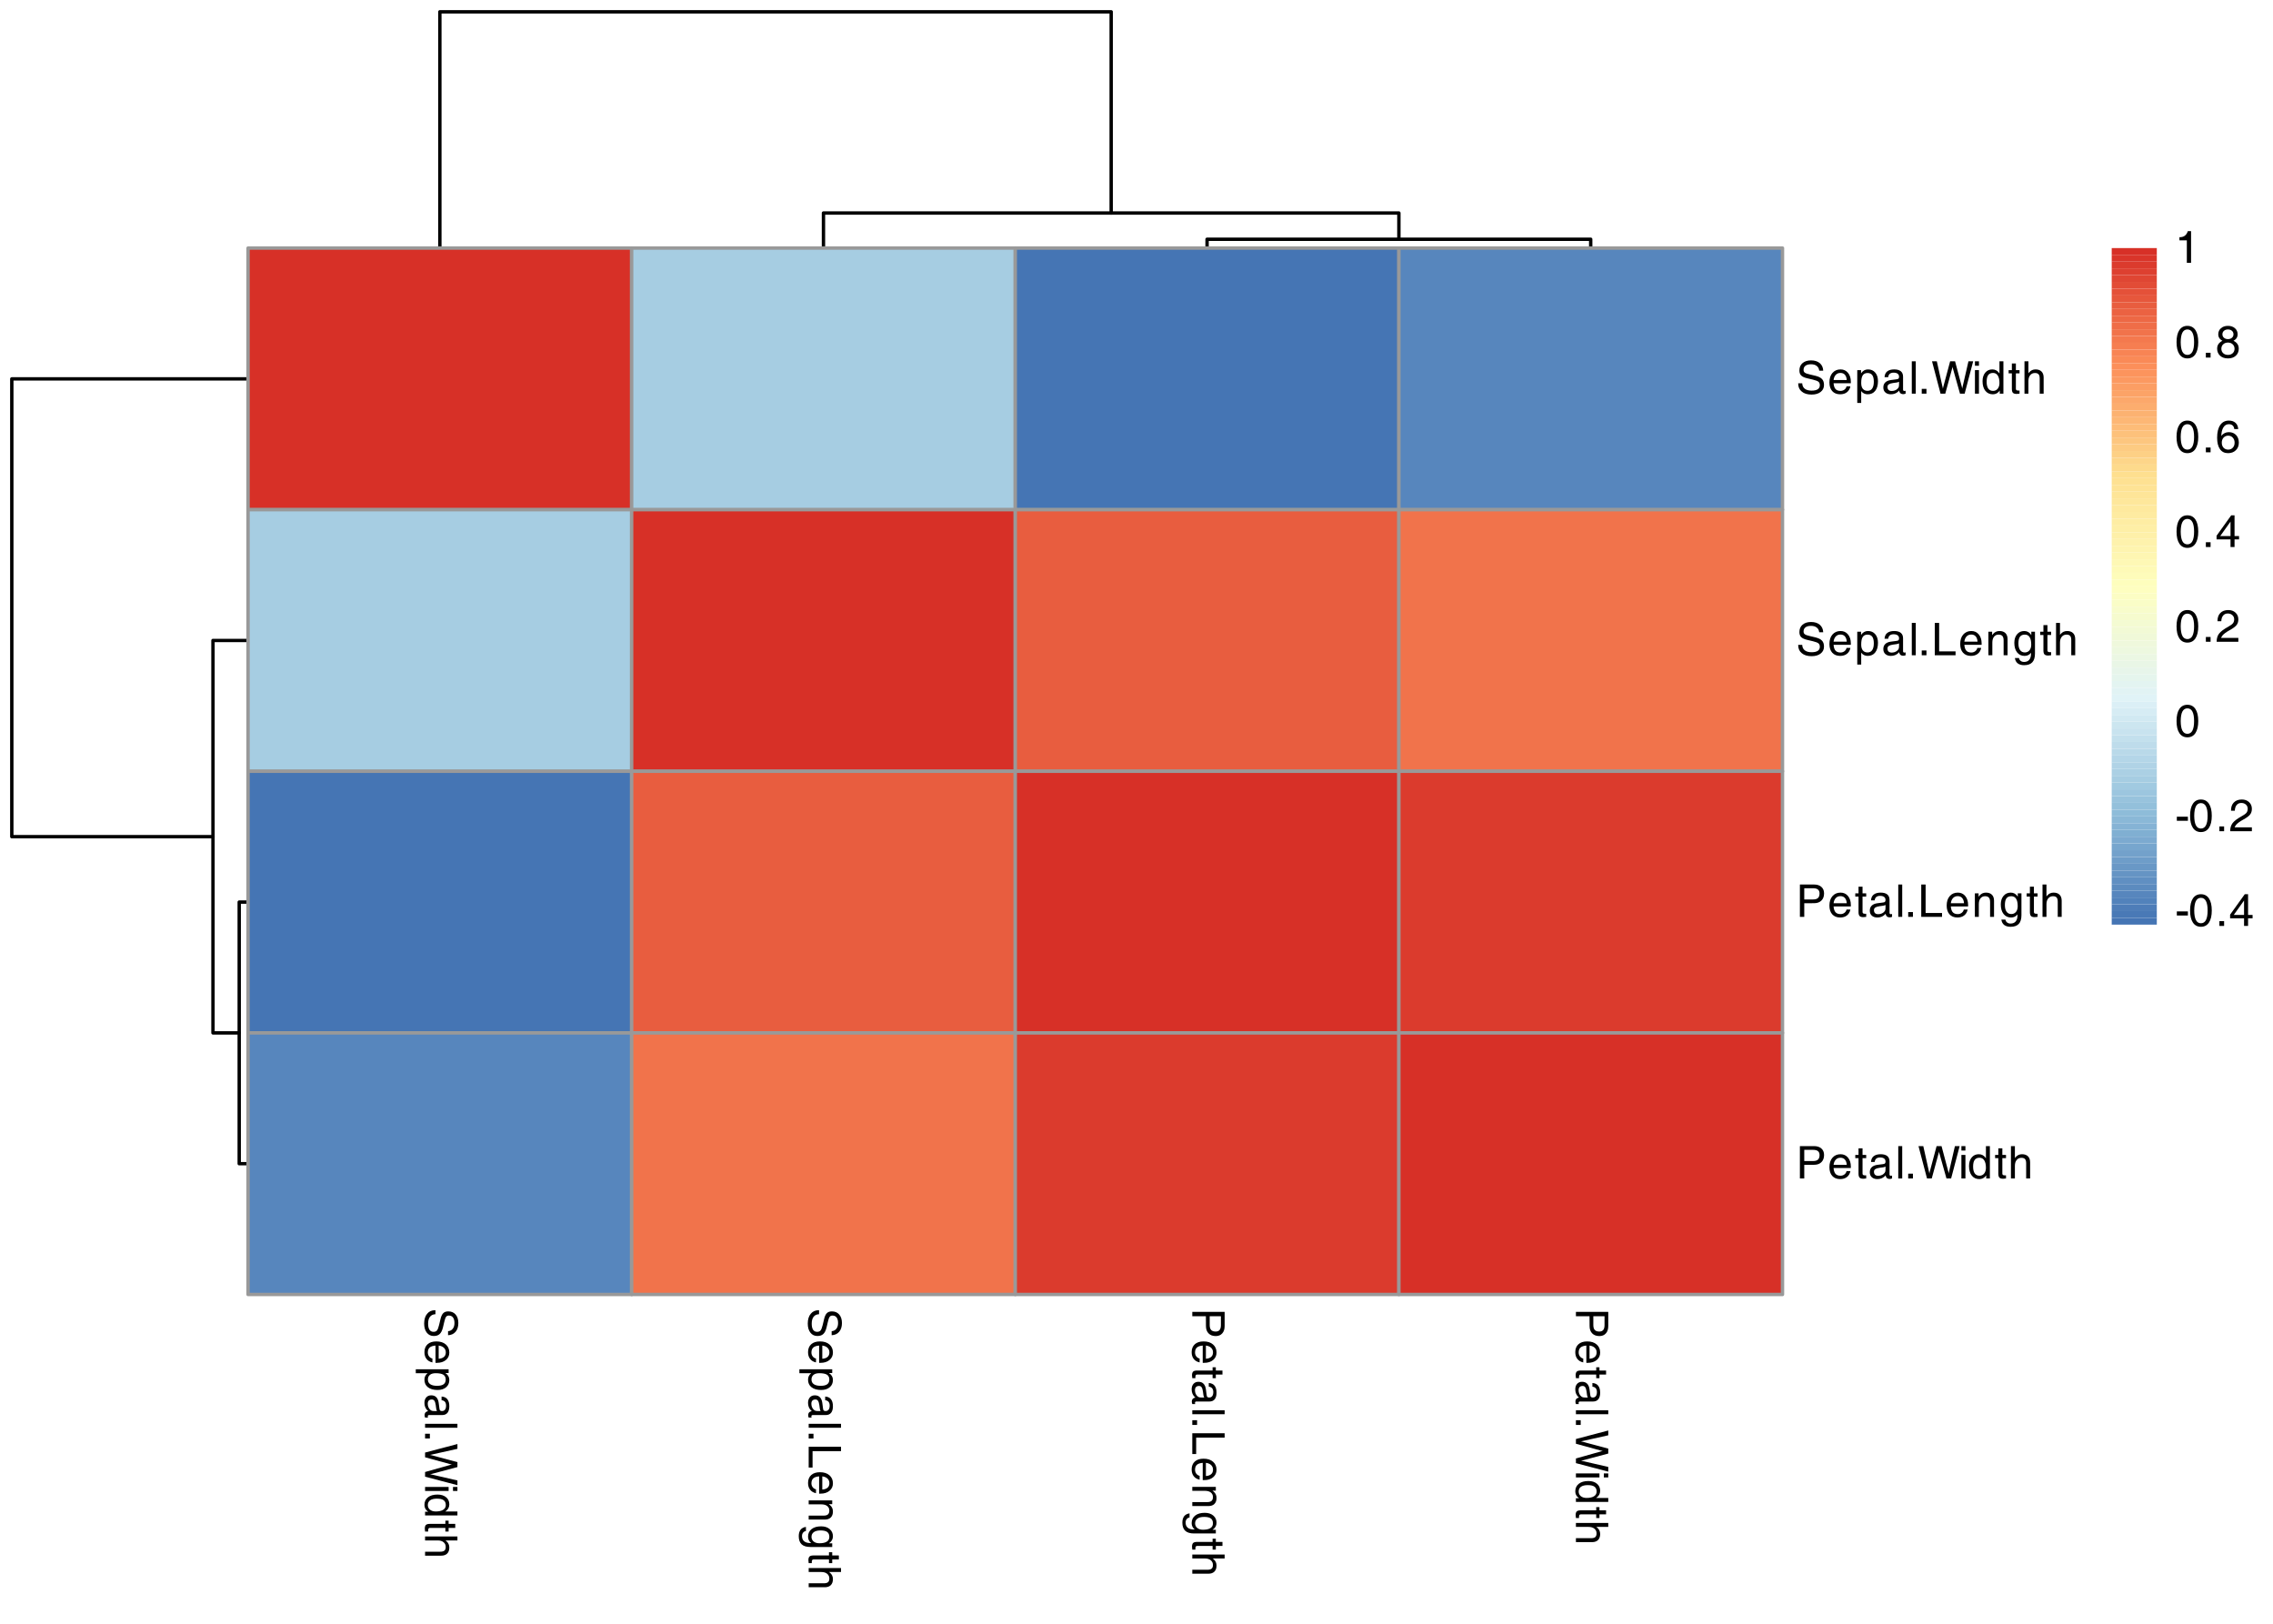 <?xml version="1.0" encoding="UTF-8"?>
<svg xmlns="http://www.w3.org/2000/svg" xmlns:xlink="http://www.w3.org/1999/xlink" width="504pt" height="360pt" viewBox="0 0 504 360" version="1.1">
<defs>
<g>
<symbol overflow="visible" id="glyph0-0">
<path style="stroke:none;" d="M 6.219 0 L 6.219 2.781 L 0 2.781 L 0 0 Z M 5.734 0.484 L 0.484 0.484 L 0.484 2.297 L 5.734 2.297 Z M 5.734 0.484 "/>
</symbol>
<symbol overflow="visible" id="glyph0-1">
<path style="stroke:none;" d="M 5.094 5.141 C 5.551 5.098 5.898 4.914 6.141 4.594 C 6.391 4.281 6.516 3.859 6.516 3.328 C 6.516 2.785 6.406 2.375 6.188 2.094 C 5.977 1.812 5.672 1.672 5.266 1.672 C 4.992 1.672 4.789 1.766 4.656 1.953 C 4.508 2.141 4.375 2.52 4.25 3.094 L 3.953 4.344 C 3.785 5.008 3.547 5.484 3.234 5.766 C 2.93 6.055 2.492 6.203 1.922 6.203 C 1.273 6.203 0.758 5.953 0.375 5.453 C -0.008 4.961 -0.203 4.297 -0.203 3.453 C -0.203 2.516 0.02 1.785 0.469 1.266 C 0.895 0.742 1.484 0.484 2.234 0.484 L 2.297 0.484 L 2.297 1.375 C 1.773 1.395 1.375 1.582 1.094 1.938 C 0.812 2.301 0.672 2.805 0.672 3.453 C 0.672 4.047 0.77 4.5 0.969 4.812 C 1.176 5.125 1.477 5.281 1.875 5.281 C 2.219 5.281 2.473 5.176 2.641 4.969 C 2.805 4.77 2.961 4.363 3.109 3.75 L 3.406 2.5 C 3.551 1.863 3.758 1.41 4.031 1.141 C 4.289 0.879 4.66 0.75 5.141 0.75 C 5.828 0.75 6.367 0.977 6.766 1.438 C 7.172 1.906 7.375 2.535 7.375 3.328 C 7.375 4.141 7.172 4.785 6.766 5.266 C 6.359 5.742 5.801 6 5.094 6.031 Z M 5.094 5.141 "/>
</symbol>
<symbol overflow="visible" id="glyph0-2">
<path style="stroke:none;" d="M -0.141 2.781 C -0.141 2.039 0.094 1.457 0.562 1.031 C 1.031 0.613 1.676 0.406 2.5 0.406 C 3.383 0.406 4.082 0.629 4.594 1.078 C 5.113 1.523 5.375 2.125 5.375 2.875 C 5.375 3.562 5.117 4.113 4.609 4.531 C 4.109 4.945 3.445 5.156 2.625 5.156 L 2.312 5.156 L 2.312 1.328 C 1.789 1.367 1.391 1.488 1.109 1.688 C 0.773 1.938 0.609 2.328 0.609 2.859 C 0.609 3.191 0.703 3.484 0.891 3.734 C 1.086 3.984 1.332 4.141 1.625 4.203 L 1.625 5.062 C 1.051 4.938 0.613 4.676 0.312 4.281 C 0.008 3.895 -0.141 3.395 -0.141 2.781 Z M 3.016 4.25 C 3.492 4.219 3.867 4.094 4.141 3.875 C 4.441 3.645 4.594 3.301 4.594 2.844 C 4.594 2.375 4.422 2.004 4.078 1.734 C 3.805 1.516 3.453 1.379 3.016 1.328 Z M 3.016 4.25 "/>
</symbol>
<symbol overflow="visible" id="glyph0-3">
<path style="stroke:none;" d="M 5.219 0.578 L 5.219 1.422 L 4.484 1.422 L 4.547 1.453 C 5.098 1.836 5.375 2.336 5.375 2.953 C 5.375 3.629 5.141 4.164 4.672 4.562 C 4.203 4.969 3.566 5.172 2.766 5.172 C 1.859 5.172 1.145 4.969 0.625 4.562 C 0.113 4.164 -0.141 3.609 -0.141 2.891 C -0.141 2.305 0.082 1.836 0.531 1.484 L 0.578 1.453 L -2.062 1.453 L -2.062 0.578 Z M 0.625 2.859 C 0.625 3.316 0.797 3.66 1.141 3.891 C 1.484 4.129 1.988 4.25 2.656 4.25 C 3.312 4.25 3.797 4.133 4.109 3.906 C 4.422 3.676 4.578 3.328 4.578 2.859 C 4.578 2.367 4.398 2.008 4.047 1.781 C 3.691 1.562 3.129 1.453 2.359 1.453 C 1.805 1.453 1.379 1.57 1.078 1.812 C 0.773 2.062 0.625 2.41 0.625 2.859 Z M 0.625 2.859 "/>
</symbol>
<symbol overflow="visible" id="glyph0-4">
<path style="stroke:none;" d="M -0.141 2.031 C -0.141 1.52 -0.004 1.113 0.266 0.812 C 0.535 0.508 0.906 0.359 1.375 0.359 C 1.844 0.359 2.211 0.5 2.484 0.781 C 2.766 1.062 2.941 1.473 3.016 2.016 L 3.172 3.219 C 3.172 3.312 3.188 3.398 3.219 3.484 C 3.238 3.598 3.289 3.688 3.375 3.75 C 3.469 3.812 3.582 3.844 3.719 3.844 L 3.766 3.844 C 4.047 3.844 4.266 3.738 4.422 3.531 C 4.578 3.32 4.656 3.023 4.656 2.641 C 4.656 2.285 4.57 2.004 4.406 1.797 C 4.238 1.598 3.988 1.477 3.656 1.438 L 3.656 0.625 C 4.227 0.664 4.656 0.863 4.938 1.219 C 5.227 1.582 5.375 2.102 5.375 2.781 C 5.375 3.414 5.238 3.898 4.969 4.234 C 4.695 4.566 4.297 4.734 3.766 4.734 L 0.891 4.734 C 0.805 4.734 0.734 4.758 0.672 4.812 C 0.617 4.863 0.594 4.938 0.594 5.031 C 0.594 5.051 0.598 5.086 0.609 5.141 C 0.617 5.191 0.629 5.242 0.641 5.297 L 0 5.297 C -0.031 5.211 -0.055 5.125 -0.078 5.031 C -0.098 4.938 -0.109 4.859 -0.109 4.797 C -0.109 4.461 -0.016 4.223 0.172 4.078 C 0.297 3.973 0.469 3.898 0.688 3.859 C 0.602 3.797 0.523 3.723 0.453 3.641 C 0.055 3.203 -0.141 2.664 -0.141 2.031 Z M 2.078 3.844 L 2.641 3.844 C 2.555 3.688 2.5 3.508 2.469 3.312 L 2.359 2.5 C 2.297 2.07 2.195 1.758 2.062 1.562 C 1.926 1.375 1.738 1.281 1.5 1.281 C 1.207 1.281 0.984 1.359 0.828 1.516 C 0.672 1.68 0.594 1.91 0.594 2.203 C 0.594 2.66 0.719 3.051 0.969 3.375 C 1.133 3.594 1.332 3.734 1.562 3.797 C 1.602 3.816 1.672 3.828 1.766 3.828 C 1.859 3.836 1.961 3.844 2.078 3.844 Z M 2.078 3.844 "/>
</symbol>
<symbol overflow="visible" id="glyph0-5">
<path style="stroke:none;" d="M 0 0.672 L 7.172 0.672 L 7.172 1.547 L 0 1.547 Z M 0 0.672 "/>
</symbol>
<symbol overflow="visible" id="glyph0-6">
<path style="stroke:none;" d="M 1.062 0.875 L 1.062 1.922 L 0 1.922 L 0 0.875 Z M 1.062 0.875 "/>
</symbol>
<symbol overflow="visible" id="glyph0-7">
<path style="stroke:none;" d="M 0 2.047 L 7.172 0.156 L 7.172 1.219 L 1.5 2.484 C 1.406 2.516 1.316 2.535 1.234 2.547 C 1.148 2.555 1.086 2.562 1.047 2.562 C 1.086 2.562 1.148 2.57 1.234 2.594 C 1.328 2.613 1.414 2.633 1.5 2.656 L 7.172 4.172 L 7.172 5.266 L 1.531 6.766 C 1.445 6.797 1.359 6.816 1.266 6.828 C 1.172 6.848 1.102 6.859 1.062 6.859 C 1.102 6.859 1.164 6.863 1.25 6.875 C 1.344 6.895 1.438 6.914 1.531 6.938 L 7.172 8.234 L 7.172 9.281 L 0 7.391 L 0 6.359 L 5.547 4.797 C 5.641 4.766 5.734 4.738 5.828 4.719 C 5.922 4.707 5.984 4.703 6.016 4.703 C 5.973 4.703 5.906 4.691 5.812 4.672 C 5.727 4.66 5.641 4.641 5.547 4.609 L 0 3.094 Z M 0 2.047 "/>
</symbol>
<symbol overflow="visible" id="glyph0-8">
<path style="stroke:none;" d="M 0 0.672 L 5.219 0.672 L 5.219 1.562 L 0 1.562 Z M 7.172 0.672 L 7.172 1.562 L 6.188 1.562 L 6.188 0.672 Z M 7.172 0.672 "/>
</symbol>
<symbol overflow="visible" id="glyph0-9">
<path style="stroke:none;" d="M -0.141 2.641 C -0.141 1.941 0.117 1.383 0.641 0.969 C 1.16 0.562 1.867 0.359 2.766 0.359 C 3.547 0.359 4.176 0.555 4.656 0.953 C 5.133 1.348 5.375 1.867 5.375 2.516 C 5.375 3.16 5.102 3.672 4.562 4.047 L 4.469 4.109 L 7.172 4.109 L 7.172 4.984 L 0 4.984 L 0 4.172 L 0.719 4.172 L 0.547 4.062 C 0.086 3.695 -0.141 3.223 -0.141 2.641 Z M 4.594 2.688 C 4.594 2.195 4.43 1.836 4.109 1.609 C 3.797 1.379 3.301 1.266 2.625 1.266 C 1.977 1.266 1.477 1.383 1.125 1.625 C 0.781 1.875 0.609 2.227 0.609 2.688 C 0.609 3.113 0.77 3.457 1.094 3.719 C 1.414 3.977 1.836 4.109 2.359 4.109 C 3.078 4.109 3.629 3.984 4.016 3.734 C 4.398 3.492 4.594 3.145 4.594 2.688 Z M 4.594 2.688 "/>
</symbol>
<symbol overflow="visible" id="glyph0-10">
<path style="stroke:none;" d="M 0 2.562 C -0.039 2.27 -0.062 2.055 -0.062 1.922 C -0.062 1.535 0.02 1.258 0.188 1.094 C 0.352 0.938 0.645 0.859 1.062 0.859 L 4.5 0.859 L 4.5 0.141 L 5.219 0.141 L 5.219 0.859 L 6.688 0.859 L 6.688 1.75 L 5.219 1.75 L 5.219 2.562 L 4.5 2.562 L 4.5 1.75 L 1.062 1.75 C 0.945 1.75 0.852 1.789 0.781 1.875 C 0.719 1.969 0.688 2.094 0.688 2.25 L 0.688 2.562 Z M 0 2.562 "/>
</symbol>
<symbol overflow="visible" id="glyph0-11">
<path style="stroke:none;" d="M 0 0.656 L 7.172 0.656 L 7.172 1.531 L 4.516 1.531 L 4.719 1.688 C 5.156 2.062 5.375 2.535 5.375 3.109 C 5.375 3.68 5.219 4.125 4.906 4.438 C 4.594 4.75 4.148 4.906 3.578 4.906 L 0 4.906 L 0 4.031 L 3.359 4.031 C 3.797 4.031 4.109 3.945 4.297 3.781 C 4.484 3.613 4.578 3.344 4.578 2.969 C 4.578 2.531 4.414 2.18 4.094 1.922 C 3.781 1.66 3.348 1.531 2.797 1.531 L 0 1.531 Z M 0 0.656 "/>
</symbol>
<symbol overflow="visible" id="glyph0-12">
<path style="stroke:none;" d="M 0 0.766 L 7.172 0.766 L 7.172 1.734 L 0.859 1.734 L 0.859 5.375 L 0 5.375 Z M 0 0.766 "/>
</symbol>
<symbol overflow="visible" id="glyph0-13">
<path style="stroke:none;" d="M 0 0.656 L 5.219 0.656 L 5.219 1.484 L 4.453 1.484 L 4.719 1.688 C 5.156 2.062 5.375 2.535 5.375 3.109 C 5.375 3.68 5.219 4.125 4.906 4.438 C 4.594 4.75 4.148 4.906 3.578 4.906 L 0 4.906 L 0 4.031 L 3.281 4.031 C 3.738 4.031 4.066 3.941 4.266 3.766 C 4.473 3.586 4.578 3.301 4.578 2.906 C 4.578 2.477 4.414 2.141 4.094 1.891 C 3.781 1.648 3.348 1.531 2.797 1.531 L 0 1.531 Z M 0 0.656 "/>
</symbol>
<symbol overflow="visible" id="glyph0-14">
<path style="stroke:none;" d="M -1.484 2.562 C -1.484 3.07 -1.32 3.457 -1 3.719 C -0.688 3.977 -0.223 4.109 0.391 4.109 L 0.562 4.109 L 0.547 4.109 C 0.086 3.742 -0.141 3.27 -0.141 2.688 C -0.141 1.988 0.117 1.43 0.641 1.016 C 1.16 0.609 1.867 0.406 2.766 0.406 C 3.547 0.406 4.176 0.609 4.656 1.016 C 5.133 1.422 5.375 1.953 5.375 2.609 C 5.375 3.234 5.102 3.734 4.562 4.109 L 4.469 4.172 L 5.219 4.172 L 5.219 4.984 L 0.391 4.984 C -0.492 4.984 -1.145 4.785 -1.562 4.391 C -1.988 3.992 -2.203 3.391 -2.203 2.578 C -2.203 1.984 -2.066 1.508 -1.797 1.156 C -1.523 0.812 -1.129 0.602 -0.609 0.531 L -0.609 1.438 C -0.891 1.488 -1.102 1.613 -1.25 1.812 C -1.406 2.008 -1.484 2.258 -1.484 2.562 Z M 4.578 2.734 C 4.578 2.242 4.422 1.883 4.109 1.656 C 3.797 1.426 3.301 1.312 2.625 1.312 C 1.977 1.312 1.484 1.438 1.141 1.688 C 0.797 1.938 0.625 2.285 0.625 2.734 C 0.625 3.16 0.781 3.504 1.094 3.766 C 1.414 4.023 1.836 4.156 2.359 4.156 C 3.098 4.156 3.648 4.035 4.016 3.797 C 4.391 3.566 4.578 3.211 4.578 2.734 Z M 4.578 2.734 "/>
</symbol>
<symbol overflow="visible" id="glyph0-15">
<path style="stroke:none;" d="M 0 0.859 L 7.172 0.859 L 7.172 4 C 7.172 4.695 6.992 5.238 6.641 5.625 C 6.297 6.02 5.816 6.219 5.203 6.219 C 4.523 6.219 3.992 6.02 3.609 5.625 C 3.223 5.238 3.031 4.695 3.031 4 C 3.031 3.082 3.023 2.359 3.016 1.828 L 0 1.828 Z M 3.859 1.828 L 3.859 3.766 C 3.859 4.266 3.961 4.629 4.172 4.859 C 4.391 5.098 4.727 5.219 5.188 5.219 C 5.582 5.219 5.875 5.098 6.062 4.859 C 6.25 4.629 6.344 4.266 6.344 3.766 L 6.344 1.828 Z M 3.859 1.828 "/>
</symbol>
<symbol overflow="visible" id="glyph1-0">
<path style="stroke:none;" d="M 0 -6.219 L 2.781 -6.219 L 2.781 0 L 0 0 Z M 0.484 -5.734 L 0.484 -0.484 L 2.297 -0.484 L 2.297 -5.734 Z M 0.484 -5.734 "/>
</symbol>
<symbol overflow="visible" id="glyph1-1">
<path style="stroke:none;" d="M 5.141 -5.094 C 5.098 -5.551 4.914 -5.898 4.594 -6.141 C 4.281 -6.391 3.859 -6.516 3.328 -6.516 C 2.785 -6.516 2.375 -6.406 2.094 -6.188 C 1.812 -5.977 1.672 -5.672 1.672 -5.266 C 1.672 -4.992 1.766 -4.789 1.953 -4.656 C 2.141 -4.508 2.52 -4.375 3.094 -4.25 L 4.344 -3.953 C 5.008 -3.785 5.484 -3.547 5.766 -3.234 C 6.055 -2.93 6.203 -2.492 6.203 -1.922 C 6.203 -1.273 5.953 -0.758 5.453 -0.375 C 4.961 0.008 4.297 0.203 3.453 0.203 C 2.516 0.203 1.785 -0.02 1.266 -0.469 C 0.742 -0.895 0.484 -1.484 0.484 -2.234 L 0.484 -2.297 L 1.375 -2.297 C 1.395 -1.773 1.582 -1.375 1.938 -1.094 C 2.301 -0.812 2.805 -0.672 3.453 -0.672 C 4.047 -0.672 4.5 -0.77 4.812 -0.969 C 5.125 -1.176 5.281 -1.477 5.281 -1.875 C 5.281 -2.219 5.176 -2.473 4.969 -2.641 C 4.77 -2.805 4.363 -2.961 3.75 -3.109 L 2.5 -3.406 C 1.863 -3.551 1.41 -3.758 1.141 -4.031 C 0.879 -4.289 0.75 -4.66 0.75 -5.141 C 0.75 -5.828 0.977 -6.367 1.438 -6.766 C 1.906 -7.172 2.535 -7.375 3.328 -7.375 C 4.141 -7.375 4.785 -7.172 5.266 -6.766 C 5.742 -6.359 6 -5.801 6.031 -5.094 Z M 5.141 -5.094 "/>
</symbol>
<symbol overflow="visible" id="glyph1-2">
<path style="stroke:none;" d="M 2.781 0.141 C 2.039 0.141 1.457 -0.094 1.031 -0.562 C 0.613 -1.031 0.406 -1.676 0.406 -2.5 C 0.406 -3.383 0.629 -4.082 1.078 -4.594 C 1.523 -5.113 2.125 -5.375 2.875 -5.375 C 3.562 -5.375 4.113 -5.117 4.531 -4.609 C 4.945 -4.109 5.156 -3.445 5.156 -2.625 L 5.156 -2.312 L 1.328 -2.312 C 1.367 -1.789 1.488 -1.391 1.688 -1.109 C 1.938 -0.773 2.328 -0.609 2.859 -0.609 C 3.191 -0.609 3.484 -0.703 3.734 -0.891 C 3.984 -1.086 4.141 -1.332 4.203 -1.625 L 5.062 -1.625 C 4.938 -1.051 4.676 -0.613 4.281 -0.312 C 3.895 -0.008 3.395 0.141 2.781 0.141 Z M 4.25 -3.016 C 4.219 -3.492 4.094 -3.867 3.875 -4.141 C 3.645 -4.441 3.301 -4.594 2.844 -4.594 C 2.375 -4.594 2.004 -4.422 1.734 -4.078 C 1.516 -3.805 1.379 -3.453 1.328 -3.016 Z M 4.25 -3.016 "/>
</symbol>
<symbol overflow="visible" id="glyph1-3">
<path style="stroke:none;" d="M 0.578 -5.219 L 1.422 -5.219 L 1.422 -4.484 L 1.453 -4.547 C 1.836 -5.098 2.336 -5.375 2.953 -5.375 C 3.629 -5.375 4.164 -5.141 4.562 -4.672 C 4.969 -4.203 5.172 -3.566 5.172 -2.766 C 5.172 -1.859 4.969 -1.145 4.562 -0.625 C 4.164 -0.113 3.609 0.141 2.891 0.141 C 2.305 0.141 1.836 -0.082 1.484 -0.531 L 1.453 -0.578 L 1.453 2.062 L 0.578 2.062 Z M 2.859 -0.625 C 3.316 -0.625 3.66 -0.797 3.891 -1.141 C 4.129 -1.484 4.25 -1.988 4.25 -2.656 C 4.25 -3.312 4.133 -3.797 3.906 -4.109 C 3.676 -4.422 3.328 -4.578 2.859 -4.578 C 2.367 -4.578 2.008 -4.398 1.781 -4.047 C 1.562 -3.691 1.453 -3.129 1.453 -2.359 C 1.453 -1.805 1.57 -1.379 1.812 -1.078 C 2.062 -0.773 2.41 -0.625 2.859 -0.625 Z M 2.859 -0.625 "/>
</symbol>
<symbol overflow="visible" id="glyph1-4">
<path style="stroke:none;" d="M 2.031 0.141 C 1.52 0.141 1.113 0.004 0.812 -0.266 C 0.508 -0.535 0.359 -0.906 0.359 -1.375 C 0.359 -1.844 0.5 -2.211 0.781 -2.484 C 1.062 -2.766 1.473 -2.941 2.016 -3.016 L 3.219 -3.172 C 3.312 -3.172 3.398 -3.188 3.484 -3.219 C 3.598 -3.238 3.688 -3.289 3.75 -3.375 C 3.812 -3.469 3.844 -3.582 3.844 -3.719 L 3.844 -3.766 C 3.844 -4.047 3.738 -4.266 3.531 -4.422 C 3.32 -4.578 3.023 -4.656 2.641 -4.656 C 2.285 -4.656 2.004 -4.57 1.797 -4.406 C 1.598 -4.238 1.477 -3.988 1.438 -3.656 L 0.625 -3.656 C 0.664 -4.227 0.863 -4.656 1.219 -4.938 C 1.582 -5.227 2.102 -5.375 2.781 -5.375 C 3.414 -5.375 3.898 -5.238 4.234 -4.969 C 4.566 -4.695 4.734 -4.297 4.734 -3.766 L 4.734 -0.891 C 4.734 -0.805 4.758 -0.734 4.812 -0.672 C 4.863 -0.617 4.938 -0.594 5.031 -0.594 C 5.051 -0.594 5.086 -0.598 5.141 -0.609 C 5.191 -0.617 5.242 -0.629 5.297 -0.641 L 5.297 0 C 5.211 0.031 5.125 0.055 5.031 0.078 C 4.938 0.098 4.859 0.109 4.797 0.109 C 4.461 0.109 4.223 0.016 4.078 -0.172 C 3.973 -0.297 3.898 -0.469 3.859 -0.688 C 3.797 -0.602 3.723 -0.523 3.641 -0.453 C 3.203 -0.055 2.664 0.141 2.031 0.141 Z M 3.844 -2.078 L 3.844 -2.641 C 3.688 -2.555 3.508 -2.5 3.312 -2.469 L 2.5 -2.359 C 2.07 -2.297 1.758 -2.195 1.562 -2.062 C 1.375 -1.926 1.281 -1.738 1.281 -1.5 C 1.281 -1.207 1.359 -0.984 1.516 -0.828 C 1.68 -0.672 1.91 -0.594 2.203 -0.594 C 2.66 -0.594 3.051 -0.719 3.375 -0.969 C 3.594 -1.133 3.734 -1.332 3.797 -1.562 C 3.816 -1.602 3.828 -1.672 3.828 -1.766 C 3.836 -1.859 3.844 -1.961 3.844 -2.078 Z M 3.844 -2.078 "/>
</symbol>
<symbol overflow="visible" id="glyph1-5">
<path style="stroke:none;" d="M 0.672 0 L 0.672 -7.172 L 1.547 -7.172 L 1.547 0 Z M 0.672 0 "/>
</symbol>
<symbol overflow="visible" id="glyph1-6">
<path style="stroke:none;" d="M 0.875 -1.062 L 1.922 -1.062 L 1.922 0 L 0.875 0 Z M 0.875 -1.062 "/>
</symbol>
<symbol overflow="visible" id="glyph1-7">
<path style="stroke:none;" d="M 2.047 0 L 0.156 -7.172 L 1.219 -7.172 L 2.484 -1.5 C 2.516 -1.406 2.535 -1.316 2.547 -1.234 C 2.555 -1.148 2.562 -1.086 2.562 -1.047 C 2.562 -1.086 2.57 -1.148 2.594 -1.234 C 2.613 -1.328 2.633 -1.414 2.656 -1.5 L 4.172 -7.172 L 5.266 -7.172 L 6.766 -1.531 C 6.797 -1.445 6.816 -1.359 6.828 -1.266 C 6.848 -1.172 6.859 -1.102 6.859 -1.062 C 6.859 -1.102 6.863 -1.164 6.875 -1.25 C 6.895 -1.344 6.914 -1.438 6.938 -1.531 L 8.234 -7.172 L 9.281 -7.172 L 7.391 0 L 6.359 0 L 4.797 -5.547 C 4.766 -5.641 4.738 -5.734 4.719 -5.828 C 4.707 -5.922 4.703 -5.984 4.703 -6.016 C 4.703 -5.973 4.691 -5.906 4.672 -5.812 C 4.66 -5.727 4.641 -5.641 4.609 -5.547 L 3.094 0 Z M 2.047 0 "/>
</symbol>
<symbol overflow="visible" id="glyph1-8">
<path style="stroke:none;" d="M 0.672 0 L 0.672 -5.219 L 1.562 -5.219 L 1.562 0 Z M 0.672 -7.172 L 1.562 -7.172 L 1.562 -6.188 L 0.672 -6.188 Z M 0.672 -7.172 "/>
</symbol>
<symbol overflow="visible" id="glyph1-9">
<path style="stroke:none;" d="M 2.641 0.141 C 1.941 0.141 1.383 -0.117 0.969 -0.641 C 0.562 -1.16 0.359 -1.867 0.359 -2.766 C 0.359 -3.547 0.555 -4.176 0.953 -4.656 C 1.348 -5.133 1.867 -5.375 2.516 -5.375 C 3.16 -5.375 3.672 -5.102 4.047 -4.562 L 4.109 -4.469 L 4.109 -7.172 L 4.984 -7.172 L 4.984 0 L 4.172 0 L 4.172 -0.719 L 4.062 -0.547 C 3.695 -0.086 3.223 0.141 2.641 0.141 Z M 2.688 -4.594 C 2.195 -4.594 1.836 -4.43 1.609 -4.109 C 1.379 -3.797 1.266 -3.301 1.266 -2.625 C 1.266 -1.977 1.383 -1.477 1.625 -1.125 C 1.875 -0.781 2.227 -0.609 2.688 -0.609 C 3.113 -0.609 3.457 -0.77 3.719 -1.094 C 3.977 -1.414 4.109 -1.836 4.109 -2.359 C 4.109 -3.078 3.984 -3.629 3.734 -4.016 C 3.492 -4.398 3.145 -4.594 2.688 -4.594 Z M 2.688 -4.594 "/>
</symbol>
<symbol overflow="visible" id="glyph1-10">
<path style="stroke:none;" d="M 2.562 0 C 2.27 0.039 2.055 0.062 1.922 0.062 C 1.535 0.062 1.258 -0.02 1.094 -0.188 C 0.938 -0.352 0.859 -0.645 0.859 -1.062 L 0.859 -4.5 L 0.141 -4.5 L 0.141 -5.219 L 0.859 -5.219 L 0.859 -6.688 L 1.75 -6.688 L 1.75 -5.219 L 2.562 -5.219 L 2.562 -4.5 L 1.75 -4.5 L 1.75 -1.062 C 1.75 -0.945 1.789 -0.852 1.875 -0.781 C 1.969 -0.719 2.094 -0.688 2.25 -0.688 L 2.562 -0.688 Z M 2.562 0 "/>
</symbol>
<symbol overflow="visible" id="glyph1-11">
<path style="stroke:none;" d="M 0.656 0 L 0.656 -7.172 L 1.531 -7.172 L 1.531 -4.516 L 1.688 -4.719 C 2.062 -5.156 2.535 -5.375 3.109 -5.375 C 3.68 -5.375 4.125 -5.219 4.438 -4.906 C 4.75 -4.594 4.906 -4.148 4.906 -3.578 L 4.906 0 L 4.031 0 L 4.031 -3.359 C 4.031 -3.797 3.945 -4.109 3.781 -4.297 C 3.613 -4.484 3.344 -4.578 2.969 -4.578 C 2.531 -4.578 2.18 -4.414 1.922 -4.094 C 1.66 -3.781 1.531 -3.348 1.531 -2.797 L 1.531 0 Z M 0.656 0 "/>
</symbol>
<symbol overflow="visible" id="glyph1-12">
<path style="stroke:none;" d="M 0.766 0 L 0.766 -7.172 L 1.734 -7.172 L 1.734 -0.859 L 5.375 -0.859 L 5.375 0 Z M 0.766 0 "/>
</symbol>
<symbol overflow="visible" id="glyph1-13">
<path style="stroke:none;" d="M 0.656 0 L 0.656 -5.219 L 1.484 -5.219 L 1.484 -4.453 L 1.688 -4.719 C 2.062 -5.156 2.535 -5.375 3.109 -5.375 C 3.68 -5.375 4.125 -5.219 4.438 -4.906 C 4.75 -4.594 4.906 -4.148 4.906 -3.578 L 4.906 0 L 4.031 0 L 4.031 -3.281 C 4.031 -3.738 3.941 -4.066 3.766 -4.266 C 3.586 -4.473 3.301 -4.578 2.906 -4.578 C 2.477 -4.578 2.141 -4.414 1.891 -4.094 C 1.648 -3.781 1.531 -3.348 1.531 -2.797 L 1.531 0 Z M 0.656 0 "/>
</symbol>
<symbol overflow="visible" id="glyph1-14">
<path style="stroke:none;" d="M 2.562 1.484 C 3.07 1.484 3.457 1.32 3.719 1 C 3.977 0.688 4.109 0.223 4.109 -0.391 L 4.109 -0.562 L 4.109 -0.547 C 3.742 -0.086 3.27 0.141 2.688 0.141 C 1.988 0.141 1.43 -0.117 1.016 -0.641 C 0.609 -1.16 0.406 -1.867 0.406 -2.766 C 0.406 -3.547 0.609 -4.176 1.016 -4.656 C 1.422 -5.133 1.953 -5.375 2.609 -5.375 C 3.234 -5.375 3.734 -5.102 4.109 -4.562 L 4.172 -4.469 L 4.172 -5.219 L 4.984 -5.219 L 4.984 -0.391 C 4.984 0.492 4.785 1.145 4.391 1.562 C 3.992 1.988 3.391 2.203 2.578 2.203 C 1.984 2.203 1.508 2.066 1.156 1.797 C 0.812 1.523 0.602 1.129 0.531 0.609 L 1.438 0.609 C 1.488 0.891 1.613 1.102 1.812 1.25 C 2.008 1.406 2.258 1.484 2.562 1.484 Z M 2.734 -4.578 C 2.242 -4.578 1.883 -4.422 1.656 -4.109 C 1.426 -3.797 1.312 -3.301 1.312 -2.625 C 1.312 -1.977 1.438 -1.484 1.688 -1.141 C 1.938 -0.797 2.285 -0.625 2.734 -0.625 C 3.16 -0.625 3.504 -0.781 3.766 -1.094 C 4.023 -1.414 4.156 -1.836 4.156 -2.359 C 4.156 -3.098 4.035 -3.648 3.797 -4.016 C 3.566 -4.391 3.211 -4.578 2.734 -4.578 Z M 2.734 -4.578 "/>
</symbol>
<symbol overflow="visible" id="glyph1-15">
<path style="stroke:none;" d="M 0.859 0 L 0.859 -7.172 L 4 -7.172 C 4.695 -7.172 5.238 -6.992 5.625 -6.641 C 6.02 -6.297 6.219 -5.816 6.219 -5.203 C 6.219 -4.523 6.02 -3.992 5.625 -3.609 C 5.238 -3.223 4.695 -3.031 4 -3.031 C 3.082 -3.031 2.359 -3.023 1.828 -3.016 L 1.828 0 Z M 1.828 -3.859 L 3.766 -3.859 C 4.266 -3.859 4.629 -3.961 4.859 -4.172 C 5.098 -4.391 5.219 -4.727 5.219 -5.188 C 5.219 -5.582 5.098 -5.875 4.859 -6.062 C 4.629 -6.25 4.266 -6.344 3.766 -6.344 L 1.828 -6.344 Z M 1.828 -3.859 "/>
</symbol>
<symbol overflow="visible" id="glyph1-16">
<path style="stroke:none;" d="M 0.438 -3.219 L 2.891 -3.219 L 2.891 -2.312 L 0.438 -2.312 Z M 0.438 -3.219 "/>
</symbol>
<symbol overflow="visible" id="glyph1-17">
<path style="stroke:none;" d="M 2.781 0.188 C 2.008 0.188 1.414 -0.125 1 -0.75 C 0.582 -1.375 0.375 -2.266 0.375 -3.422 C 0.375 -4.578 0.582 -5.469 1 -6.094 C 1.414 -6.719 2.008 -7.031 2.781 -7.031 C 3.551 -7.031 4.145 -6.719 4.562 -6.094 C 4.977 -5.469 5.188 -4.578 5.188 -3.422 C 5.188 -2.266 4.977 -1.375 4.562 -0.75 C 4.145 -0.125 3.551 0.188 2.781 0.188 Z M 2.781 -0.594 C 3.27 -0.594 3.641 -0.828 3.891 -1.297 C 4.141 -1.766 4.266 -2.473 4.266 -3.422 C 4.266 -4.359 4.141 -5.062 3.891 -5.531 C 3.641 -6 3.27 -6.234 2.781 -6.234 C 2.289 -6.234 1.922 -6 1.672 -5.531 C 1.43 -5.062 1.305 -4.359 1.297 -3.422 C 1.305 -2.473 1.43 -1.766 1.672 -1.297 C 1.922 -0.828 2.289 -0.594 2.781 -0.594 Z M 2.781 -0.594 "/>
</symbol>
<symbol overflow="visible" id="glyph1-18">
<path style="stroke:none;" d="M 3.344 -1.688 L 0.25 -1.688 L 0.25 -2.5 L 3.5 -7.031 L 4.234 -7.031 L 4.234 -2.438 L 5.234 -2.438 L 5.234 -1.688 L 4.234 -1.688 L 4.234 0 L 3.344 0 Z M 3.344 -2.438 L 3.344 -5.641 L 1.109 -2.5 L 1.062 -2.438 Z M 3.344 -2.438 "/>
</symbol>
<symbol overflow="visible" id="glyph1-19">
<path style="stroke:none;" d="M 5.078 -4.969 C 5.078 -4.445 4.941 -4.02 4.672 -3.688 C 4.41 -3.352 3.91 -2.984 3.172 -2.578 C 2.379 -2.141 1.836 -1.738 1.547 -1.375 C 1.43 -1.219 1.332 -1.047 1.25 -0.859 L 5.078 -0.859 L 5.078 0 L 0.266 0 C 0.266 -0.738 0.445 -1.344 0.812 -1.812 C 1.176 -2.281 1.863 -2.797 2.875 -3.359 C 3.375 -3.629 3.711 -3.879 3.891 -4.109 C 4.066 -4.336 4.156 -4.629 4.156 -4.984 C 4.156 -5.359 4.02 -5.664 3.75 -5.906 C 3.488 -6.145 3.148 -6.266 2.734 -6.266 C 2.297 -6.266 1.953 -6.113 1.703 -5.812 C 1.453 -5.508 1.316 -5.086 1.297 -4.547 L 0.453 -4.547 C 0.441 -5.316 0.645 -5.922 1.062 -6.359 C 1.488 -6.805 2.086 -7.031 2.859 -7.031 C 3.504 -7.031 4.035 -6.836 4.453 -6.453 C 4.867 -6.066 5.078 -5.57 5.078 -4.969 Z M 5.078 -4.969 "/>
</symbol>
<symbol overflow="visible" id="glyph1-20">
<path style="stroke:none;" d="M 2.969 -7.031 C 3.594 -7.031 4.086 -6.863 4.453 -6.531 C 4.816 -6.195 5.016 -5.738 5.047 -5.156 L 4.172 -5.156 C 4.141 -5.5 4.02 -5.766 3.812 -5.953 C 3.602 -6.141 3.32 -6.234 2.969 -6.234 C 2.426 -6.234 2.008 -5.973 1.719 -5.453 C 1.469 -5.016 1.328 -4.41 1.297 -3.641 C 1.734 -4.191 2.289 -4.469 2.969 -4.469 C 3.633 -4.469 4.172 -4.254 4.578 -3.828 C 4.984 -3.398 5.188 -2.836 5.188 -2.141 C 5.188 -1.441 4.961 -0.879 4.516 -0.453 C 4.078 -0.023 3.5 0.188 2.781 0.188 C 2.008 0.188 1.414 -0.109 1 -0.703 C 0.582 -1.297 0.375 -2.141 0.375 -3.234 C 0.375 -4.453 0.602 -5.391 1.062 -6.047 C 1.508 -6.703 2.145 -7.031 2.969 -7.031 Z M 1.406 -2.141 C 1.406 -1.68 1.535 -1.305 1.797 -1.016 C 2.066 -0.734 2.41 -0.594 2.828 -0.594 C 3.242 -0.594 3.582 -0.734 3.844 -1.016 C 4.113 -1.305 4.25 -1.68 4.25 -2.141 C 4.25 -2.586 4.113 -2.957 3.844 -3.25 C 3.582 -3.539 3.242 -3.688 2.828 -3.688 C 2.41 -3.688 2.066 -3.539 1.797 -3.25 C 1.535 -2.957 1.406 -2.586 1.406 -2.141 Z M 1.406 -2.141 "/>
</symbol>
<symbol overflow="visible" id="glyph1-21">
<path style="stroke:none;" d="M 4 -3.719 C 4.188 -3.633 4.359 -3.531 4.516 -3.406 C 4.953 -3.051 5.172 -2.582 5.172 -2 C 5.172 -1.344 4.953 -0.812 4.516 -0.406 C 4.078 -0.008 3.5 0.188 2.781 0.188 C 2.051 0.188 1.469 -0.008 1.031 -0.406 C 0.594 -0.812 0.375 -1.344 0.375 -2 C 0.375 -2.582 0.598 -3.051 1.047 -3.406 C 1.191 -3.531 1.359 -3.633 1.547 -3.719 C 1.43 -3.781 1.32 -3.852 1.219 -3.938 C 0.82 -4.238 0.625 -4.641 0.625 -5.141 C 0.625 -5.703 0.82 -6.156 1.219 -6.5 C 1.613 -6.852 2.133 -7.031 2.781 -7.031 C 3.414 -7.031 3.93 -6.852 4.328 -6.5 C 4.723 -6.156 4.922 -5.703 4.922 -5.141 C 4.922 -4.641 4.723 -4.238 4.328 -3.938 C 4.223 -3.852 4.113 -3.781 4 -3.719 Z M 2.781 -4.094 C 3.133 -4.094 3.426 -4.191 3.656 -4.391 C 3.883 -4.586 4 -4.844 4 -5.156 C 4 -5.477 3.883 -5.738 3.656 -5.938 C 3.426 -6.133 3.133 -6.234 2.781 -6.234 C 2.414 -6.234 2.117 -6.133 1.891 -5.938 C 1.66 -5.738 1.547 -5.477 1.547 -5.156 C 1.547 -4.844 1.66 -4.586 1.891 -4.391 C 2.117 -4.191 2.414 -4.094 2.781 -4.094 Z M 2.781 -3.328 C 2.344 -3.328 1.988 -3.195 1.719 -2.938 C 1.445 -2.688 1.312 -2.359 1.312 -1.953 C 1.312 -1.555 1.445 -1.227 1.719 -0.969 C 1.988 -0.719 2.344 -0.594 2.781 -0.594 C 3.207 -0.594 3.555 -0.719 3.828 -0.969 C 4.098 -1.227 4.234 -1.555 4.234 -1.953 C 4.234 -2.359 4.098 -2.688 3.828 -2.938 C 3.555 -3.195 3.207 -3.328 2.781 -3.328 Z M 2.781 -3.328 "/>
</symbol>
<symbol overflow="visible" id="glyph1-22">
<path style="stroke:none;" d="M 2.656 0 L 2.656 -4.984 L 1.016 -4.984 L 1.016 -5.688 C 1.492 -5.676 1.883 -5.781 2.188 -6 C 2.5 -6.227 2.727 -6.57 2.875 -7.031 L 3.594 -7.031 L 3.594 0 Z M 2.656 0 "/>
</symbol>
</g>
<clipPath id="clip1">
  <path d="M 267 52 L 354 52 L 354 55 L 267 55 Z M 267 52 "/>
</clipPath>
<clipPath id="clip2">
  <path d="M 182 46 L 311 46 L 311 55 L 182 55 Z M 182 46 "/>
</clipPath>
<clipPath id="clip3">
  <path d="M 97 2 L 247 2 L 247 55 L 97 55 Z M 97 2 "/>
</clipPath>
<clipPath id="clip4">
  <path d="M 52 199 L 55 199 L 55 259 L 52 259 Z M 52 199 "/>
</clipPath>
<clipPath id="clip5">
  <path d="M 46 141 L 55 141 L 55 230 L 46 230 Z M 46 141 "/>
</clipPath>
<clipPath id="clip6">
  <path d="M 2 83 L 55 83 L 55 186 L 2 186 Z M 2 83 "/>
</clipPath>
</defs>
<g id="surface20">
<rect x="0" y="0" width="504" height="360" style="fill:rgb(100%,100%,100%);fill-opacity:1;stroke:none;"/>
<g clip-path="url(#clip1)" clip-rule="nonzero">
<path style="fill:none;stroke-width:0.75;stroke-linecap:round;stroke-linejoin:round;stroke:rgb(0%,0%,0%);stroke-opacity:1;stroke-miterlimit:10;" d="M 267.648 55 L 267.648 53.043 L 352.711 53.043 L 352.711 55 "/>
</g>
<g clip-path="url(#clip2)" clip-rule="nonzero">
<path style="fill:none;stroke-width:0.75;stroke-linecap:round;stroke-linejoin:round;stroke:rgb(0%,0%,0%);stroke-opacity:1;stroke-miterlimit:10;" d="M 182.59 55 L 182.59 47.223 L 310.18 47.223 L 310.18 53.043 "/>
</g>
<g clip-path="url(#clip3)" clip-rule="nonzero">
<path style="fill:none;stroke-width:0.75;stroke-linecap:round;stroke-linejoin:round;stroke:rgb(0%,0%,0%);stroke-opacity:1;stroke-miterlimit:10;" d="M 97.531 55 L 97.531 2.617 L 246.387 2.617 L 246.387 47.223 "/>
</g>
<g clip-path="url(#clip4)" clip-rule="nonzero">
<path style="fill:none;stroke-width:0.75;stroke-linecap:round;stroke-linejoin:round;stroke:rgb(0%,0%,0%);stroke-opacity:1;stroke-miterlimit:10;" d="M 55 200 L 53.043 200 L 53.043 258 L 55 258 "/>
</g>
<g clip-path="url(#clip5)" clip-rule="nonzero">
<path style="fill:none;stroke-width:0.75;stroke-linecap:round;stroke-linejoin:round;stroke:rgb(0%,0%,0%);stroke-opacity:1;stroke-miterlimit:10;" d="M 55 142 L 47.223 142 L 47.223 229 L 53.043 229 "/>
</g>
<g clip-path="url(#clip6)" clip-rule="nonzero">
<path style="fill:none;stroke-width:0.75;stroke-linecap:round;stroke-linejoin:round;stroke:rgb(0%,0%,0%);stroke-opacity:1;stroke-miterlimit:10;" d="M 55 84 L 2.617 84 L 2.617 185.5 L 47.223 185.5 "/>
</g>
<path style="fill-rule:nonzero;fill:rgb(84.314%,18.824%,15.294%);fill-opacity:1;stroke-width:0.75;stroke-linecap:round;stroke-linejoin:round;stroke:rgb(60%,60%,60%);stroke-opacity:1;stroke-miterlimit:10;" d="M 55 113 L 140.059 113 L 140.059 55 L 55 55 Z M 55 113 "/>
<path style="fill-rule:nonzero;fill:rgb(65.098%,80.392%,88.627%);fill-opacity:1;stroke-width:0.75;stroke-linecap:round;stroke-linejoin:round;stroke:rgb(60%,60%,60%);stroke-opacity:1;stroke-miterlimit:10;" d="M 55 171 L 140.059 171 L 140.059 113 L 55 113 Z M 55 171 "/>
<path style="fill-rule:nonzero;fill:rgb(27.059%,45.882%,70.588%);fill-opacity:1;stroke-width:0.75;stroke-linecap:round;stroke-linejoin:round;stroke:rgb(60%,60%,60%);stroke-opacity:1;stroke-miterlimit:10;" d="M 55 229 L 140.059 229 L 140.059 171 L 55 171 Z M 55 229 "/>
<path style="fill-rule:nonzero;fill:rgb(34.118%,52.549%,74.118%);fill-opacity:1;stroke-width:0.75;stroke-linecap:round;stroke-linejoin:round;stroke:rgb(60%,60%,60%);stroke-opacity:1;stroke-miterlimit:10;" d="M 55 287 L 140.059 287 L 140.059 229 L 55 229 Z M 55 287 "/>
<path style="fill-rule:nonzero;fill:rgb(65.098%,80.392%,88.627%);fill-opacity:1;stroke-width:0.75;stroke-linecap:round;stroke-linejoin:round;stroke:rgb(60%,60%,60%);stroke-opacity:1;stroke-miterlimit:10;" d="M 140.059 113 L 225.117 113 L 225.117 55 L 140.059 55 Z M 140.059 113 "/>
<path style="fill-rule:nonzero;fill:rgb(84.314%,18.824%,15.294%);fill-opacity:1;stroke-width:0.75;stroke-linecap:round;stroke-linejoin:round;stroke:rgb(60%,60%,60%);stroke-opacity:1;stroke-miterlimit:10;" d="M 140.059 171 L 225.117 171 L 225.117 113 L 140.059 113 Z M 140.059 171 "/>
<path style="fill-rule:nonzero;fill:rgb(90.98%,36.471%,24.706%);fill-opacity:1;stroke-width:0.75;stroke-linecap:round;stroke-linejoin:round;stroke:rgb(60%,60%,60%);stroke-opacity:1;stroke-miterlimit:10;" d="M 140.059 229 L 225.117 229 L 225.117 171 L 140.059 171 Z M 140.059 229 "/>
<path style="fill-rule:nonzero;fill:rgb(94.51%,45.098%,29.412%);fill-opacity:1;stroke-width:0.75;stroke-linecap:round;stroke-linejoin:round;stroke:rgb(60%,60%,60%);stroke-opacity:1;stroke-miterlimit:10;" d="M 140.059 287 L 225.117 287 L 225.117 229 L 140.059 229 Z M 140.059 287 "/>
<path style="fill-rule:nonzero;fill:rgb(27.059%,45.882%,70.588%);fill-opacity:1;stroke-width:0.75;stroke-linecap:round;stroke-linejoin:round;stroke:rgb(60%,60%,60%);stroke-opacity:1;stroke-miterlimit:10;" d="M 225.121 113 L 310.18 113 L 310.18 55 L 225.121 55 Z M 225.121 113 "/>
<path style="fill-rule:nonzero;fill:rgb(90.98%,36.471%,24.706%);fill-opacity:1;stroke-width:0.75;stroke-linecap:round;stroke-linejoin:round;stroke:rgb(60%,60%,60%);stroke-opacity:1;stroke-miterlimit:10;" d="M 225.121 171 L 310.18 171 L 310.18 113 L 225.121 113 Z M 225.121 171 "/>
<path style="fill-rule:nonzero;fill:rgb(84.314%,18.824%,15.294%);fill-opacity:1;stroke-width:0.75;stroke-linecap:round;stroke-linejoin:round;stroke:rgb(60%,60%,60%);stroke-opacity:1;stroke-miterlimit:10;" d="M 225.121 229 L 310.18 229 L 310.18 171 L 225.121 171 Z M 225.121 229 "/>
<path style="fill-rule:nonzero;fill:rgb(85.882%,23.137%,17.647%);fill-opacity:1;stroke-width:0.75;stroke-linecap:round;stroke-linejoin:round;stroke:rgb(60%,60%,60%);stroke-opacity:1;stroke-miterlimit:10;" d="M 225.121 287 L 310.18 287 L 310.18 229 L 225.121 229 Z M 225.121 287 "/>
<path style="fill-rule:nonzero;fill:rgb(34.118%,52.549%,74.118%);fill-opacity:1;stroke-width:0.75;stroke-linecap:round;stroke-linejoin:round;stroke:rgb(60%,60%,60%);stroke-opacity:1;stroke-miterlimit:10;" d="M 310.18 113 L 395.238 113 L 395.238 55 L 310.18 55 Z M 310.18 113 "/>
<path style="fill-rule:nonzero;fill:rgb(94.51%,45.098%,29.412%);fill-opacity:1;stroke-width:0.75;stroke-linecap:round;stroke-linejoin:round;stroke:rgb(60%,60%,60%);stroke-opacity:1;stroke-miterlimit:10;" d="M 310.18 171 L 395.238 171 L 395.238 113 L 310.18 113 Z M 310.18 171 "/>
<path style="fill-rule:nonzero;fill:rgb(85.882%,23.137%,17.647%);fill-opacity:1;stroke-width:0.75;stroke-linecap:round;stroke-linejoin:round;stroke:rgb(60%,60%,60%);stroke-opacity:1;stroke-miterlimit:10;" d="M 310.18 229 L 395.238 229 L 395.238 171 L 310.18 171 Z M 310.18 229 "/>
<path style="fill-rule:nonzero;fill:rgb(84.314%,18.824%,15.294%);fill-opacity:1;stroke-width:0.75;stroke-linecap:round;stroke-linejoin:round;stroke:rgb(60%,60%,60%);stroke-opacity:1;stroke-miterlimit:10;" d="M 310.18 287 L 395.238 287 L 395.238 229 L 310.18 229 Z M 310.18 287 "/>
<g style="fill:rgb(0%,0%,0%);fill-opacity:1;">
  <use xlink:href="#glyph0-1" x="94.254" y="290"/>
  <use xlink:href="#glyph0-2" x="94.254" y="297"/>
  <use xlink:href="#glyph0-3" x="94.254" y="303"/>
  <use xlink:href="#glyph0-4" x="94.254" y="309"/>
  <use xlink:href="#glyph0-5" x="94.254" y="315"/>
  <use xlink:href="#glyph0-6" x="94.254" y="317"/>
  <use xlink:href="#glyph0-7" x="94.254" y="320"/>
  <use xlink:href="#glyph0-8" x="94.254" y="329"/>
  <use xlink:href="#glyph0-9" x="94.254" y="331"/>
  <use xlink:href="#glyph0-10" x="94.254" y="337"/>
  <use xlink:href="#glyph0-11" x="94.254" y="340"/>
</g>
<g style="fill:rgb(0%,0%,0%);fill-opacity:1;">
  <use xlink:href="#glyph0-1" x="179.312" y="290"/>
  <use xlink:href="#glyph0-2" x="179.312" y="297"/>
  <use xlink:href="#glyph0-3" x="179.312" y="303"/>
  <use xlink:href="#glyph0-4" x="179.312" y="309"/>
  <use xlink:href="#glyph0-5" x="179.312" y="315"/>
  <use xlink:href="#glyph0-6" x="179.312" y="317"/>
  <use xlink:href="#glyph0-12" x="179.312" y="320"/>
  <use xlink:href="#glyph0-2" x="179.312" y="326"/>
  <use xlink:href="#glyph0-13" x="179.312" y="332"/>
  <use xlink:href="#glyph0-14" x="179.312" y="338"/>
  <use xlink:href="#glyph0-10" x="179.312" y="344"/>
  <use xlink:href="#glyph0-11" x="179.312" y="347"/>
</g>
<g style="fill:rgb(0%,0%,0%);fill-opacity:1;">
  <use xlink:href="#glyph0-15" x="264.371" y="290"/>
  <use xlink:href="#glyph0-2" x="264.371" y="297"/>
  <use xlink:href="#glyph0-10" x="264.371" y="303"/>
  <use xlink:href="#glyph0-4" x="264.371" y="306"/>
  <use xlink:href="#glyph0-5" x="264.371" y="312"/>
  <use xlink:href="#glyph0-6" x="264.371" y="314"/>
  <use xlink:href="#glyph0-12" x="264.371" y="317"/>
  <use xlink:href="#glyph0-2" x="264.371" y="323"/>
  <use xlink:href="#glyph0-13" x="264.371" y="329"/>
  <use xlink:href="#glyph0-14" x="264.371" y="335"/>
  <use xlink:href="#glyph0-10" x="264.371" y="341"/>
  <use xlink:href="#glyph0-11" x="264.371" y="344"/>
</g>
<g style="fill:rgb(0%,0%,0%);fill-opacity:1;">
  <use xlink:href="#glyph0-15" x="349.434" y="290"/>
  <use xlink:href="#glyph0-2" x="349.434" y="297"/>
  <use xlink:href="#glyph0-10" x="349.434" y="303"/>
  <use xlink:href="#glyph0-4" x="349.434" y="306"/>
  <use xlink:href="#glyph0-5" x="349.434" y="312"/>
  <use xlink:href="#glyph0-6" x="349.434" y="314"/>
  <use xlink:href="#glyph0-7" x="349.434" y="317"/>
  <use xlink:href="#glyph0-8" x="349.434" y="326"/>
  <use xlink:href="#glyph0-9" x="349.434" y="328"/>
  <use xlink:href="#glyph0-10" x="349.434" y="334"/>
  <use xlink:href="#glyph0-11" x="349.434" y="337"/>
</g>
<g style="fill:rgb(0%,0%,0%);fill-opacity:1;">
  <use xlink:href="#glyph1-1" x="398.238" y="87.277"/>
  <use xlink:href="#glyph1-2" x="405.238" y="87.277"/>
  <use xlink:href="#glyph1-3" x="411.238" y="87.277"/>
  <use xlink:href="#glyph1-4" x="417.238" y="87.277"/>
  <use xlink:href="#glyph1-5" x="423.238" y="87.277"/>
  <use xlink:href="#glyph1-6" x="425.238" y="87.277"/>
  <use xlink:href="#glyph1-7" x="428.238" y="87.277"/>
  <use xlink:href="#glyph1-8" x="437.238" y="87.277"/>
  <use xlink:href="#glyph1-9" x="439.238" y="87.277"/>
  <use xlink:href="#glyph1-10" x="445.238" y="87.277"/>
  <use xlink:href="#glyph1-11" x="448.238" y="87.277"/>
</g>
<g style="fill:rgb(0%,0%,0%);fill-opacity:1;">
  <use xlink:href="#glyph1-1" x="398.238" y="145.277"/>
  <use xlink:href="#glyph1-2" x="405.238" y="145.277"/>
  <use xlink:href="#glyph1-3" x="411.238" y="145.277"/>
  <use xlink:href="#glyph1-4" x="417.238" y="145.277"/>
  <use xlink:href="#glyph1-5" x="423.238" y="145.277"/>
  <use xlink:href="#glyph1-6" x="425.238" y="145.277"/>
  <use xlink:href="#glyph1-12" x="428.238" y="145.277"/>
  <use xlink:href="#glyph1-2" x="434.238" y="145.277"/>
  <use xlink:href="#glyph1-13" x="440.238" y="145.277"/>
  <use xlink:href="#glyph1-14" x="446.238" y="145.277"/>
  <use xlink:href="#glyph1-10" x="452.238" y="145.277"/>
  <use xlink:href="#glyph1-11" x="455.238" y="145.277"/>
</g>
<g style="fill:rgb(0%,0%,0%);fill-opacity:1;">
  <use xlink:href="#glyph1-15" x="398.238" y="203.277"/>
  <use xlink:href="#glyph1-2" x="405.238" y="203.277"/>
  <use xlink:href="#glyph1-10" x="411.238" y="203.277"/>
  <use xlink:href="#glyph1-4" x="414.238" y="203.277"/>
  <use xlink:href="#glyph1-5" x="420.238" y="203.277"/>
  <use xlink:href="#glyph1-6" x="422.238" y="203.277"/>
  <use xlink:href="#glyph1-12" x="425.238" y="203.277"/>
  <use xlink:href="#glyph1-2" x="431.238" y="203.277"/>
  <use xlink:href="#glyph1-13" x="437.238" y="203.277"/>
  <use xlink:href="#glyph1-14" x="443.238" y="203.277"/>
  <use xlink:href="#glyph1-10" x="449.238" y="203.277"/>
  <use xlink:href="#glyph1-11" x="452.238" y="203.277"/>
</g>
<g style="fill:rgb(0%,0%,0%);fill-opacity:1;">
  <use xlink:href="#glyph1-15" x="398.238" y="261.277"/>
  <use xlink:href="#glyph1-2" x="405.238" y="261.277"/>
  <use xlink:href="#glyph1-10" x="411.238" y="261.277"/>
  <use xlink:href="#glyph1-4" x="414.238" y="261.277"/>
  <use xlink:href="#glyph1-5" x="420.238" y="261.277"/>
  <use xlink:href="#glyph1-6" x="422.238" y="261.277"/>
  <use xlink:href="#glyph1-7" x="425.238" y="261.277"/>
  <use xlink:href="#glyph1-8" x="434.238" y="261.277"/>
  <use xlink:href="#glyph1-9" x="436.238" y="261.277"/>
  <use xlink:href="#glyph1-10" x="442.238" y="261.277"/>
  <use xlink:href="#glyph1-11" x="445.238" y="261.277"/>
</g>
<path style=" stroke:none;fill-rule:nonzero;fill:rgb(27.059%,45.882%,70.588%);fill-opacity:1;" d="M 468.238 205 L 478.238 205 L 478.238 203.5 L 468.238 203.5 Z M 468.238 205 "/>
<path style=" stroke:none;fill-rule:nonzero;fill:rgb(28.627%,47.451%,71.373%);fill-opacity:1;" d="M 468.238 203.5 L 478.238 203.5 L 478.238 202 L 468.238 202 Z M 468.238 203.5 "/>
<path style=" stroke:none;fill-rule:nonzero;fill:rgb(30.588%,49.02%,72.157%);fill-opacity:1;" d="M 468.238 202 L 478.238 202 L 478.238 200.5 L 468.238 200.5 Z M 468.238 202 "/>
<path style=" stroke:none;fill-rule:nonzero;fill:rgb(32.157%,50.98%,73.333%);fill-opacity:1;" d="M 468.238 200.5 L 478.238 200.5 L 478.238 199 L 468.238 199 Z M 468.238 200.5 "/>
<path style=" stroke:none;fill-rule:nonzero;fill:rgb(34.118%,52.549%,74.118%);fill-opacity:1;" d="M 468.238 199 L 478.238 199 L 478.238 197.5 L 468.238 197.5 Z M 468.238 199 "/>
<path style=" stroke:none;fill-rule:nonzero;fill:rgb(36.078%,54.51%,74.902%);fill-opacity:1;" d="M 468.238 197.5 L 478.238 197.5 L 478.238 196 L 468.238 196 Z M 468.238 197.5 "/>
<path style=" stroke:none;fill-rule:nonzero;fill:rgb(37.647%,56.078%,76.078%);fill-opacity:1;" d="M 468.238 196 L 478.238 196 L 478.238 194.5 L 468.238 194.5 Z M 468.238 196 "/>
<path style=" stroke:none;fill-rule:nonzero;fill:rgb(39.608%,58.039%,76.863%);fill-opacity:1;" d="M 468.238 194.5 L 478.238 194.5 L 478.238 193 L 468.238 193 Z M 468.238 194.5 "/>
<path style=" stroke:none;fill-rule:nonzero;fill:rgb(41.176%,59.608%,77.647%);fill-opacity:1;" d="M 468.238 193 L 478.238 193 L 478.238 191.5 L 468.238 191.5 Z M 468.238 193 "/>
<path style=" stroke:none;fill-rule:nonzero;fill:rgb(43.137%,61.569%,78.824%);fill-opacity:1;" d="M 468.238 191.5 L 478.238 191.5 L 478.238 190 L 468.238 190 Z M 468.238 191.5 "/>
<path style=" stroke:none;fill-rule:nonzero;fill:rgb(45.098%,63.137%,79.608%);fill-opacity:1;" d="M 468.238 190 L 478.238 190 L 478.238 188.5 L 468.238 188.5 Z M 468.238 190 "/>
<path style=" stroke:none;fill-rule:nonzero;fill:rgb(46.667%,65.098%,80.784%);fill-opacity:1;" d="M 468.238 188.5 L 478.238 188.5 L 478.238 187 L 468.238 187 Z M 468.238 188.5 "/>
<path style=" stroke:none;fill-rule:nonzero;fill:rgb(48.627%,66.667%,81.569%);fill-opacity:1;" d="M 468.238 187 L 478.238 187 L 478.238 185.5 L 468.238 185.5 Z M 468.238 187 "/>
<path style=" stroke:none;fill-rule:nonzero;fill:rgb(50.196%,68.627%,82.353%);fill-opacity:1;" d="M 468.238 185.5 L 478.238 185.5 L 478.238 184 L 468.238 184 Z M 468.238 185.5 "/>
<path style=" stroke:none;fill-rule:nonzero;fill:rgb(52.157%,70.196%,83.529%);fill-opacity:1;" d="M 468.238 184 L 478.238 184 L 478.238 182.5 L 468.238 182.5 Z M 468.238 184 "/>
<path style=" stroke:none;fill-rule:nonzero;fill:rgb(54.118%,72.157%,84.314%);fill-opacity:1;" d="M 468.238 182.5 L 478.238 182.5 L 478.238 181 L 468.238 181 Z M 468.238 182.5 "/>
<path style=" stroke:none;fill-rule:nonzero;fill:rgb(55.686%,73.725%,85.098%);fill-opacity:1;" d="M 468.238 181 L 478.238 181 L 478.238 179.5 L 468.238 179.5 Z M 468.238 181 "/>
<path style=" stroke:none;fill-rule:nonzero;fill:rgb(57.647%,75.294%,85.882%);fill-opacity:1;" d="M 468.238 179.5 L 478.238 179.5 L 478.238 178 L 468.238 178 Z M 468.238 179.5 "/>
<path style=" stroke:none;fill-rule:nonzero;fill:rgb(59.608%,76.471%,86.667%);fill-opacity:1;" d="M 468.238 178 L 478.238 178 L 478.238 176.5 L 468.238 176.5 Z M 468.238 178 "/>
<path style=" stroke:none;fill-rule:nonzero;fill:rgb(61.176%,77.647%,87.451%);fill-opacity:1;" d="M 468.238 176.5 L 478.238 176.5 L 478.238 175 L 468.238 175 Z M 468.238 176.5 "/>
<path style=" stroke:none;fill-rule:nonzero;fill:rgb(63.137%,79.216%,88.235%);fill-opacity:1;" d="M 468.238 175 L 478.238 175 L 478.238 173.5 L 468.238 173.5 Z M 468.238 175 "/>
<path style=" stroke:none;fill-rule:nonzero;fill:rgb(65.098%,80.392%,88.627%);fill-opacity:1;" d="M 468.238 173.5 L 478.238 173.5 L 478.238 172 L 468.238 172 Z M 468.238 173.5 "/>
<path style=" stroke:none;fill-rule:nonzero;fill:rgb(67.059%,81.569%,89.412%);fill-opacity:1;" d="M 468.238 172 L 478.238 172 L 478.238 170.5 L 468.238 170.5 Z M 468.238 172 "/>
<path style=" stroke:none;fill-rule:nonzero;fill:rgb(69.02%,82.745%,90.196%);fill-opacity:1;" d="M 468.238 170.5 L 478.238 170.5 L 478.238 169 L 468.238 169 Z M 468.238 170.5 "/>
<path style=" stroke:none;fill-rule:nonzero;fill:rgb(70.588%,83.922%,90.98%);fill-opacity:1;" d="M 468.238 169 L 478.238 169 L 478.238 167.5 L 468.238 167.5 Z M 468.238 169 "/>
<path style=" stroke:none;fill-rule:nonzero;fill:rgb(72.549%,85.098%,91.373%);fill-opacity:1;" d="M 468.238 167.5 L 478.238 167.5 L 478.238 166 L 468.238 166 Z M 468.238 167.5 "/>
<path style=" stroke:none;fill-rule:nonzero;fill:rgb(74.51%,86.275%,92.157%);fill-opacity:1;" d="M 468.238 166 L 478.238 166 L 478.238 164.5 L 468.238 164.5 Z M 468.238 166 "/>
<path style=" stroke:none;fill-rule:nonzero;fill:rgb(76.471%,87.843%,92.941%);fill-opacity:1;" d="M 468.238 164.5 L 478.238 164.5 L 478.238 163 L 468.238 163 Z M 468.238 164.5 "/>
<path style=" stroke:none;fill-rule:nonzero;fill:rgb(78.431%,89.02%,93.725%);fill-opacity:1;" d="M 468.238 163 L 478.238 163 L 478.238 161.5 L 468.238 161.5 Z M 468.238 163 "/>
<path style=" stroke:none;fill-rule:nonzero;fill:rgb(80%,90.196%,94.118%);fill-opacity:1;" d="M 468.238 161.5 L 478.238 161.5 L 478.238 160 L 468.238 160 Z M 468.238 161.5 "/>
<path style=" stroke:none;fill-rule:nonzero;fill:rgb(81.961%,91.373%,94.902%);fill-opacity:1;" d="M 468.238 160 L 478.238 160 L 478.238 158.5 L 468.238 158.5 Z M 468.238 160 "/>
<path style=" stroke:none;fill-rule:nonzero;fill:rgb(83.922%,92.549%,95.686%);fill-opacity:1;" d="M 468.238 158.5 L 478.238 158.5 L 478.238 157 L 468.238 157 Z M 468.238 158.5 "/>
<path style=" stroke:none;fill-rule:nonzero;fill:rgb(85.882%,93.725%,96.471%);fill-opacity:1;" d="M 468.238 157 L 478.238 157 L 478.238 155.5 L 468.238 155.5 Z M 468.238 157 "/>
<path style=" stroke:none;fill-rule:nonzero;fill:rgb(87.843%,95.294%,96.863%);fill-opacity:1;" d="M 468.238 155.5 L 478.238 155.5 L 478.238 154 L 468.238 154 Z M 468.238 155.5 "/>
<path style=" stroke:none;fill-rule:nonzero;fill:rgb(88.235%,95.294%,95.686%);fill-opacity:1;" d="M 468.238 154 L 478.238 154 L 478.238 152.5 L 468.238 152.5 Z M 468.238 154 "/>
<path style=" stroke:none;fill-rule:nonzero;fill:rgb(89.02%,95.686%,94.51%);fill-opacity:1;" d="M 468.238 152.5 L 478.238 152.5 L 478.238 151 L 468.238 151 Z M 468.238 152.5 "/>
<path style=" stroke:none;fill-rule:nonzero;fill:rgb(89.804%,96.078%,92.941%);fill-opacity:1;" d="M 468.238 151 L 478.238 151 L 478.238 149.5 L 468.238 149.5 Z M 468.238 151 "/>
<path style=" stroke:none;fill-rule:nonzero;fill:rgb(90.588%,96.078%,91.765%);fill-opacity:1;" d="M 468.238 149.5 L 478.238 149.5 L 478.238 148 L 468.238 148 Z M 468.238 149.5 "/>
<path style=" stroke:none;fill-rule:nonzero;fill:rgb(91.373%,96.471%,90.196%);fill-opacity:1;" d="M 468.238 148 L 478.238 148 L 478.238 146.5 L 468.238 146.5 Z M 468.238 148 "/>
<path style=" stroke:none;fill-rule:nonzero;fill:rgb(92.157%,96.863%,89.02%);fill-opacity:1;" d="M 468.238 146.5 L 478.238 146.5 L 478.238 145 L 468.238 145 Z M 468.238 146.5 "/>
<path style=" stroke:none;fill-rule:nonzero;fill:rgb(92.941%,97.255%,87.451%);fill-opacity:1;" d="M 468.238 145 L 478.238 145 L 478.238 143.5 L 468.238 143.5 Z M 468.238 145 "/>
<path style=" stroke:none;fill-rule:nonzero;fill:rgb(93.725%,97.255%,86.275%);fill-opacity:1;" d="M 468.238 143.5 L 478.238 143.5 L 478.238 142 L 468.238 142 Z M 468.238 143.5 "/>
<path style=" stroke:none;fill-rule:nonzero;fill:rgb(94.118%,97.647%,84.706%);fill-opacity:1;" d="M 468.238 142 L 478.238 142 L 478.238 140.5 L 468.238 140.5 Z M 468.238 142 "/>
<path style=" stroke:none;fill-rule:nonzero;fill:rgb(94.902%,98.039%,83.529%);fill-opacity:1;" d="M 468.238 140.5 L 478.238 140.5 L 478.238 139 L 468.238 139 Z M 468.238 140.5 "/>
<path style=" stroke:none;fill-rule:nonzero;fill:rgb(95.686%,98.431%,82.353%);fill-opacity:1;" d="M 468.238 139 L 478.238 139 L 478.238 137.5 L 468.238 137.5 Z M 468.238 139 "/>
<path style=" stroke:none;fill-rule:nonzero;fill:rgb(96.471%,98.431%,80.784%);fill-opacity:1;" d="M 468.238 137.5 L 478.238 137.5 L 478.238 136 L 468.238 136 Z M 468.238 137.5 "/>
<path style=" stroke:none;fill-rule:nonzero;fill:rgb(97.255%,98.824%,79.608%);fill-opacity:1;" d="M 468.238 136 L 478.238 136 L 478.238 134.5 L 468.238 134.5 Z M 468.238 136 "/>
<path style=" stroke:none;fill-rule:nonzero;fill:rgb(98.039%,99.216%,78.039%);fill-opacity:1;" d="M 468.238 134.5 L 478.238 134.5 L 478.238 133 L 468.238 133 Z M 468.238 134.5 "/>
<path style=" stroke:none;fill-rule:nonzero;fill:rgb(98.824%,99.216%,76.863%);fill-opacity:1;" d="M 468.238 133 L 478.238 133 L 478.238 131.5 L 468.238 131.5 Z M 468.238 133 "/>
<path style=" stroke:none;fill-rule:nonzero;fill:rgb(99.608%,99.608%,75.294%);fill-opacity:1;" d="M 468.238 131.5 L 478.238 131.5 L 478.238 130 L 468.238 130 Z M 468.238 131.5 "/>
<path style=" stroke:none;fill-rule:nonzero;fill:rgb(99.608%,99.608%,74.118%);fill-opacity:1;" d="M 468.238 130 L 478.238 130 L 478.238 128.5 L 468.238 128.5 Z M 468.238 130 "/>
<path style=" stroke:none;fill-rule:nonzero;fill:rgb(99.608%,98.824%,72.941%);fill-opacity:1;" d="M 468.238 128.5 L 478.238 128.5 L 478.238 127 L 468.238 127 Z M 468.238 128.5 "/>
<path style=" stroke:none;fill-rule:nonzero;fill:rgb(99.608%,98.039%,71.765%);fill-opacity:1;" d="M 468.238 127 L 478.238 127 L 478.238 125.5 L 468.238 125.5 Z M 468.238 127 "/>
<path style=" stroke:none;fill-rule:nonzero;fill:rgb(99.608%,97.255%,70.98%);fill-opacity:1;" d="M 468.238 125.5 L 478.238 125.5 L 478.238 124 L 468.238 124 Z M 468.238 125.5 "/>
<path style=" stroke:none;fill-rule:nonzero;fill:rgb(99.608%,96.471%,69.804%);fill-opacity:1;" d="M 468.238 124 L 478.238 124 L 478.238 122.5 L 468.238 122.5 Z M 468.238 124 "/>
<path style=" stroke:none;fill-rule:nonzero;fill:rgb(99.608%,95.686%,68.627%);fill-opacity:1;" d="M 468.238 122.5 L 478.238 122.5 L 478.238 121 L 468.238 121 Z M 468.238 122.5 "/>
<path style=" stroke:none;fill-rule:nonzero;fill:rgb(99.608%,94.902%,67.451%);fill-opacity:1;" d="M 468.238 121 L 478.238 121 L 478.238 119.5 L 468.238 119.5 Z M 468.238 121 "/>
<path style=" stroke:none;fill-rule:nonzero;fill:rgb(99.608%,94.118%,66.275%);fill-opacity:1;" d="M 468.238 119.5 L 478.238 119.5 L 478.238 118 L 468.238 118 Z M 468.238 119.5 "/>
<path style=" stroke:none;fill-rule:nonzero;fill:rgb(99.608%,93.725%,65.098%);fill-opacity:1;" d="M 468.238 118 L 478.238 118 L 478.238 116.5 L 468.238 116.5 Z M 468.238 118 "/>
<path style=" stroke:none;fill-rule:nonzero;fill:rgb(99.608%,92.941%,63.922%);fill-opacity:1;" d="M 468.238 116.5 L 478.238 116.5 L 478.238 115 L 468.238 115 Z M 468.238 116.5 "/>
<path style=" stroke:none;fill-rule:nonzero;fill:rgb(99.608%,92.157%,63.137%);fill-opacity:1;" d="M 468.238 115 L 478.238 115 L 478.238 113.5 L 468.238 113.5 Z M 468.238 115 "/>
<path style=" stroke:none;fill-rule:nonzero;fill:rgb(99.608%,91.373%,61.961%);fill-opacity:1;" d="M 468.238 113.5 L 478.238 113.5 L 478.238 112 L 468.238 112 Z M 468.238 113.5 "/>
<path style=" stroke:none;fill-rule:nonzero;fill:rgb(99.608%,90.588%,60.784%);fill-opacity:1;" d="M 468.238 112 L 478.238 112 L 478.238 110.5 L 468.238 110.5 Z M 468.238 112 "/>
<path style=" stroke:none;fill-rule:nonzero;fill:rgb(99.608%,89.804%,59.608%);fill-opacity:1;" d="M 468.238 110.5 L 478.238 110.5 L 478.238 109 L 468.238 109 Z M 468.238 110.5 "/>
<path style=" stroke:none;fill-rule:nonzero;fill:rgb(99.608%,89.02%,58.431%);fill-opacity:1;" d="M 468.238 109 L 478.238 109 L 478.238 107.5 L 468.238 107.5 Z M 468.238 109 "/>
<path style=" stroke:none;fill-rule:nonzero;fill:rgb(99.608%,88.235%,57.255%);fill-opacity:1;" d="M 468.238 107.5 L 478.238 107.5 L 478.238 106 L 468.238 106 Z M 468.238 107.5 "/>
<path style=" stroke:none;fill-rule:nonzero;fill:rgb(99.608%,87.451%,56.078%);fill-opacity:1;" d="M 468.238 106 L 478.238 106 L 478.238 104.5 L 468.238 104.5 Z M 468.238 106 "/>
<path style=" stroke:none;fill-rule:nonzero;fill:rgb(99.216%,85.49%,54.902%);fill-opacity:1;" d="M 468.238 104.5 L 478.238 104.5 L 478.238 103 L 468.238 103 Z M 468.238 104.5 "/>
<path style=" stroke:none;fill-rule:nonzero;fill:rgb(99.216%,83.529%,53.725%);fill-opacity:1;" d="M 468.238 103 L 478.238 103 L 478.238 101.5 L 468.238 101.5 Z M 468.238 103 "/>
<path style=" stroke:none;fill-rule:nonzero;fill:rgb(99.216%,81.569%,52.157%);fill-opacity:1;" d="M 468.238 101.5 L 478.238 101.5 L 478.238 100 L 468.238 100 Z M 468.238 101.5 "/>
<path style=" stroke:none;fill-rule:nonzero;fill:rgb(99.216%,79.608%,50.98%);fill-opacity:1;" d="M 468.238 100 L 478.238 100 L 478.238 98.5 L 468.238 98.5 Z M 468.238 100 "/>
<path style=" stroke:none;fill-rule:nonzero;fill:rgb(99.216%,77.647%,49.804%);fill-opacity:1;" d="M 468.238 98.5 L 478.238 98.5 L 478.238 97 L 468.238 97 Z M 468.238 98.5 "/>
<path style=" stroke:none;fill-rule:nonzero;fill:rgb(99.216%,75.686%,48.235%);fill-opacity:1;" d="M 468.238 97 L 478.238 97 L 478.238 95.5 L 468.238 95.5 Z M 468.238 97 "/>
<path style=" stroke:none;fill-rule:nonzero;fill:rgb(99.216%,73.725%,47.059%);fill-opacity:1;" d="M 468.238 95.5 L 478.238 95.5 L 478.238 94 L 468.238 94 Z M 468.238 95.5 "/>
<path style=" stroke:none;fill-rule:nonzero;fill:rgb(99.216%,71.765%,45.882%);fill-opacity:1;" d="M 468.238 94 L 478.238 94 L 478.238 92.5 L 468.238 92.5 Z M 468.238 94 "/>
<path style=" stroke:none;fill-rule:nonzero;fill:rgb(98.824%,69.804%,44.314%);fill-opacity:1;" d="M 468.238 92.5 L 478.238 92.5 L 478.238 91 L 468.238 91 Z M 468.238 92.5 "/>
<path style=" stroke:none;fill-rule:nonzero;fill:rgb(98.824%,67.843%,43.137%);fill-opacity:1;" d="M 468.238 91 L 478.238 91 L 478.238 89.5 L 468.238 89.5 Z M 468.238 91 "/>
<path style=" stroke:none;fill-rule:nonzero;fill:rgb(98.824%,65.882%,41.961%);fill-opacity:1;" d="M 468.238 89.5 L 478.238 89.5 L 478.238 88 L 468.238 88 Z M 468.238 89.5 "/>
<path style=" stroke:none;fill-rule:nonzero;fill:rgb(98.824%,63.922%,40.392%);fill-opacity:1;" d="M 468.238 88 L 478.238 88 L 478.238 86.5 L 468.238 86.5 Z M 468.238 88 "/>
<path style=" stroke:none;fill-rule:nonzero;fill:rgb(98.824%,61.961%,39.216%);fill-opacity:1;" d="M 468.238 86.5 L 478.238 86.5 L 478.238 85 L 468.238 85 Z M 468.238 86.5 "/>
<path style=" stroke:none;fill-rule:nonzero;fill:rgb(98.824%,60%,38.039%);fill-opacity:1;" d="M 468.238 85 L 478.238 85 L 478.238 83.5 L 468.238 83.5 Z M 468.238 85 "/>
<path style=" stroke:none;fill-rule:nonzero;fill:rgb(98.824%,58.039%,36.471%);fill-opacity:1;" d="M 468.238 83.5 L 478.238 83.5 L 478.238 82 L 468.238 82 Z M 468.238 83.5 "/>
<path style=" stroke:none;fill-rule:nonzero;fill:rgb(98.824%,56.078%,35.294%);fill-opacity:1;" d="M 468.238 82 L 478.238 82 L 478.238 80.5 L 468.238 80.5 Z M 468.238 82 "/>
<path style=" stroke:none;fill-rule:nonzero;fill:rgb(98.039%,54.118%,34.118%);fill-opacity:1;" d="M 468.238 80.5 L 478.238 80.5 L 478.238 79 L 468.238 79 Z M 468.238 80.5 "/>
<path style=" stroke:none;fill-rule:nonzero;fill:rgb(97.255%,51.765%,32.941%);fill-opacity:1;" d="M 468.238 79 L 478.238 79 L 478.238 77.5 L 468.238 77.5 Z M 468.238 79 "/>
<path style=" stroke:none;fill-rule:nonzero;fill:rgb(96.471%,49.412%,31.765%);fill-opacity:1;" d="M 468.238 77.5 L 478.238 77.5 L 478.238 76 L 468.238 76 Z M 468.238 77.5 "/>
<path style=" stroke:none;fill-rule:nonzero;fill:rgb(95.686%,47.451%,30.588%);fill-opacity:1;" d="M 468.238 76 L 478.238 76 L 478.238 74.5 L 468.238 74.5 Z M 468.238 76 "/>
<path style=" stroke:none;fill-rule:nonzero;fill:rgb(94.51%,45.098%,29.412%);fill-opacity:1;" d="M 468.238 74.5 L 478.238 74.5 L 478.238 73 L 468.238 73 Z M 468.238 74.5 "/>
<path style=" stroke:none;fill-rule:nonzero;fill:rgb(93.725%,42.745%,28.235%);fill-opacity:1;" d="M 468.238 73 L 478.238 73 L 478.238 71.5 L 468.238 71.5 Z M 468.238 73 "/>
<path style=" stroke:none;fill-rule:nonzero;fill:rgb(92.941%,40.784%,27.059%);fill-opacity:1;" d="M 468.238 71.5 L 478.238 71.5 L 478.238 70 L 468.238 70 Z M 468.238 71.5 "/>
<path style=" stroke:none;fill-rule:nonzero;fill:rgb(92.157%,38.431%,25.882%);fill-opacity:1;" d="M 468.238 70 L 478.238 70 L 478.238 68.5 L 468.238 68.5 Z M 468.238 70 "/>
<path style=" stroke:none;fill-rule:nonzero;fill:rgb(90.98%,36.471%,24.706%);fill-opacity:1;" d="M 468.238 68.5 L 478.238 68.5 L 478.238 67 L 468.238 67 Z M 468.238 68.5 "/>
<path style=" stroke:none;fill-rule:nonzero;fill:rgb(90.196%,34.118%,23.529%);fill-opacity:1;" d="M 468.238 67 L 478.238 67 L 478.238 65.5 L 468.238 65.5 Z M 468.238 67 "/>
<path style=" stroke:none;fill-rule:nonzero;fill:rgb(89.412%,31.765%,22.353%);fill-opacity:1;" d="M 468.238 65.5 L 478.238 65.5 L 478.238 64 L 468.238 64 Z M 468.238 65.5 "/>
<path style=" stroke:none;fill-rule:nonzero;fill:rgb(88.627%,29.804%,21.176%);fill-opacity:1;" d="M 468.238 64 L 478.238 64 L 478.238 62.5 L 468.238 62.5 Z M 468.238 64 "/>
<path style=" stroke:none;fill-rule:nonzero;fill:rgb(87.451%,27.451%,20%);fill-opacity:1;" d="M 468.238 62.5 L 478.238 62.5 L 478.238 61 L 468.238 61 Z M 468.238 62.5 "/>
<path style=" stroke:none;fill-rule:nonzero;fill:rgb(86.667%,25.098%,18.824%);fill-opacity:1;" d="M 468.238 61 L 478.238 61 L 478.238 59.5 L 468.238 59.5 Z M 468.238 61 "/>
<path style=" stroke:none;fill-rule:nonzero;fill:rgb(85.882%,23.137%,17.647%);fill-opacity:1;" d="M 468.238 59.5 L 478.238 59.5 L 478.238 58 L 468.238 58 Z M 468.238 59.5 "/>
<path style=" stroke:none;fill-rule:nonzero;fill:rgb(85.098%,20.784%,16.471%);fill-opacity:1;" d="M 468.238 58 L 478.238 58 L 478.238 56.5 L 468.238 56.5 Z M 468.238 58 "/>
<path style=" stroke:none;fill-rule:nonzero;fill:rgb(84.314%,18.824%,15.294%);fill-opacity:1;" d="M 468.238 56.5 L 478.238 56.5 L 478.238 55 L 468.238 55 Z M 468.238 56.5 "/>
<g style="fill:rgb(0%,0%,0%);fill-opacity:1;">
  <use xlink:href="#glyph1-16" x="482.238" y="205.289"/>
  <use xlink:href="#glyph1-17" x="485.238" y="205.289"/>
  <use xlink:href="#glyph1-6" x="491.238" y="205.289"/>
  <use xlink:href="#glyph1-18" x="494.238" y="205.289"/>
</g>
<g style="fill:rgb(0%,0%,0%);fill-opacity:1;">
  <use xlink:href="#glyph1-16" x="482.238" y="184.289"/>
  <use xlink:href="#glyph1-17" x="485.238" y="184.289"/>
  <use xlink:href="#glyph1-6" x="491.238" y="184.289"/>
  <use xlink:href="#glyph1-19" x="494.238" y="184.289"/>
</g>
<g style="fill:rgb(0%,0%,0%);fill-opacity:1;">
  <use xlink:href="#glyph1-17" x="482.238" y="163.285"/>
</g>
<g style="fill:rgb(0%,0%,0%);fill-opacity:1;">
  <use xlink:href="#glyph1-17" x="482.238" y="142.285"/>
  <use xlink:href="#glyph1-6" x="488.238" y="142.285"/>
  <use xlink:href="#glyph1-19" x="491.238" y="142.285"/>
</g>
<g style="fill:rgb(0%,0%,0%);fill-opacity:1;">
  <use xlink:href="#glyph1-17" x="482.238" y="121.281"/>
  <use xlink:href="#glyph1-6" x="488.238" y="121.281"/>
  <use xlink:href="#glyph1-18" x="491.238" y="121.281"/>
</g>
<g style="fill:rgb(0%,0%,0%);fill-opacity:1;">
  <use xlink:href="#glyph1-17" x="482.238" y="100.281"/>
  <use xlink:href="#glyph1-6" x="488.238" y="100.281"/>
  <use xlink:href="#glyph1-20" x="491.238" y="100.281"/>
</g>
<g style="fill:rgb(0%,0%,0%);fill-opacity:1;">
  <use xlink:href="#glyph1-17" x="482.238" y="79.277"/>
  <use xlink:href="#glyph1-6" x="488.238" y="79.277"/>
  <use xlink:href="#glyph1-21" x="491.238" y="79.277"/>
</g>
<g style="fill:rgb(0%,0%,0%);fill-opacity:1;">
  <use xlink:href="#glyph1-22" x="482.238" y="58.277"/>
</g>
</g>
</svg>
